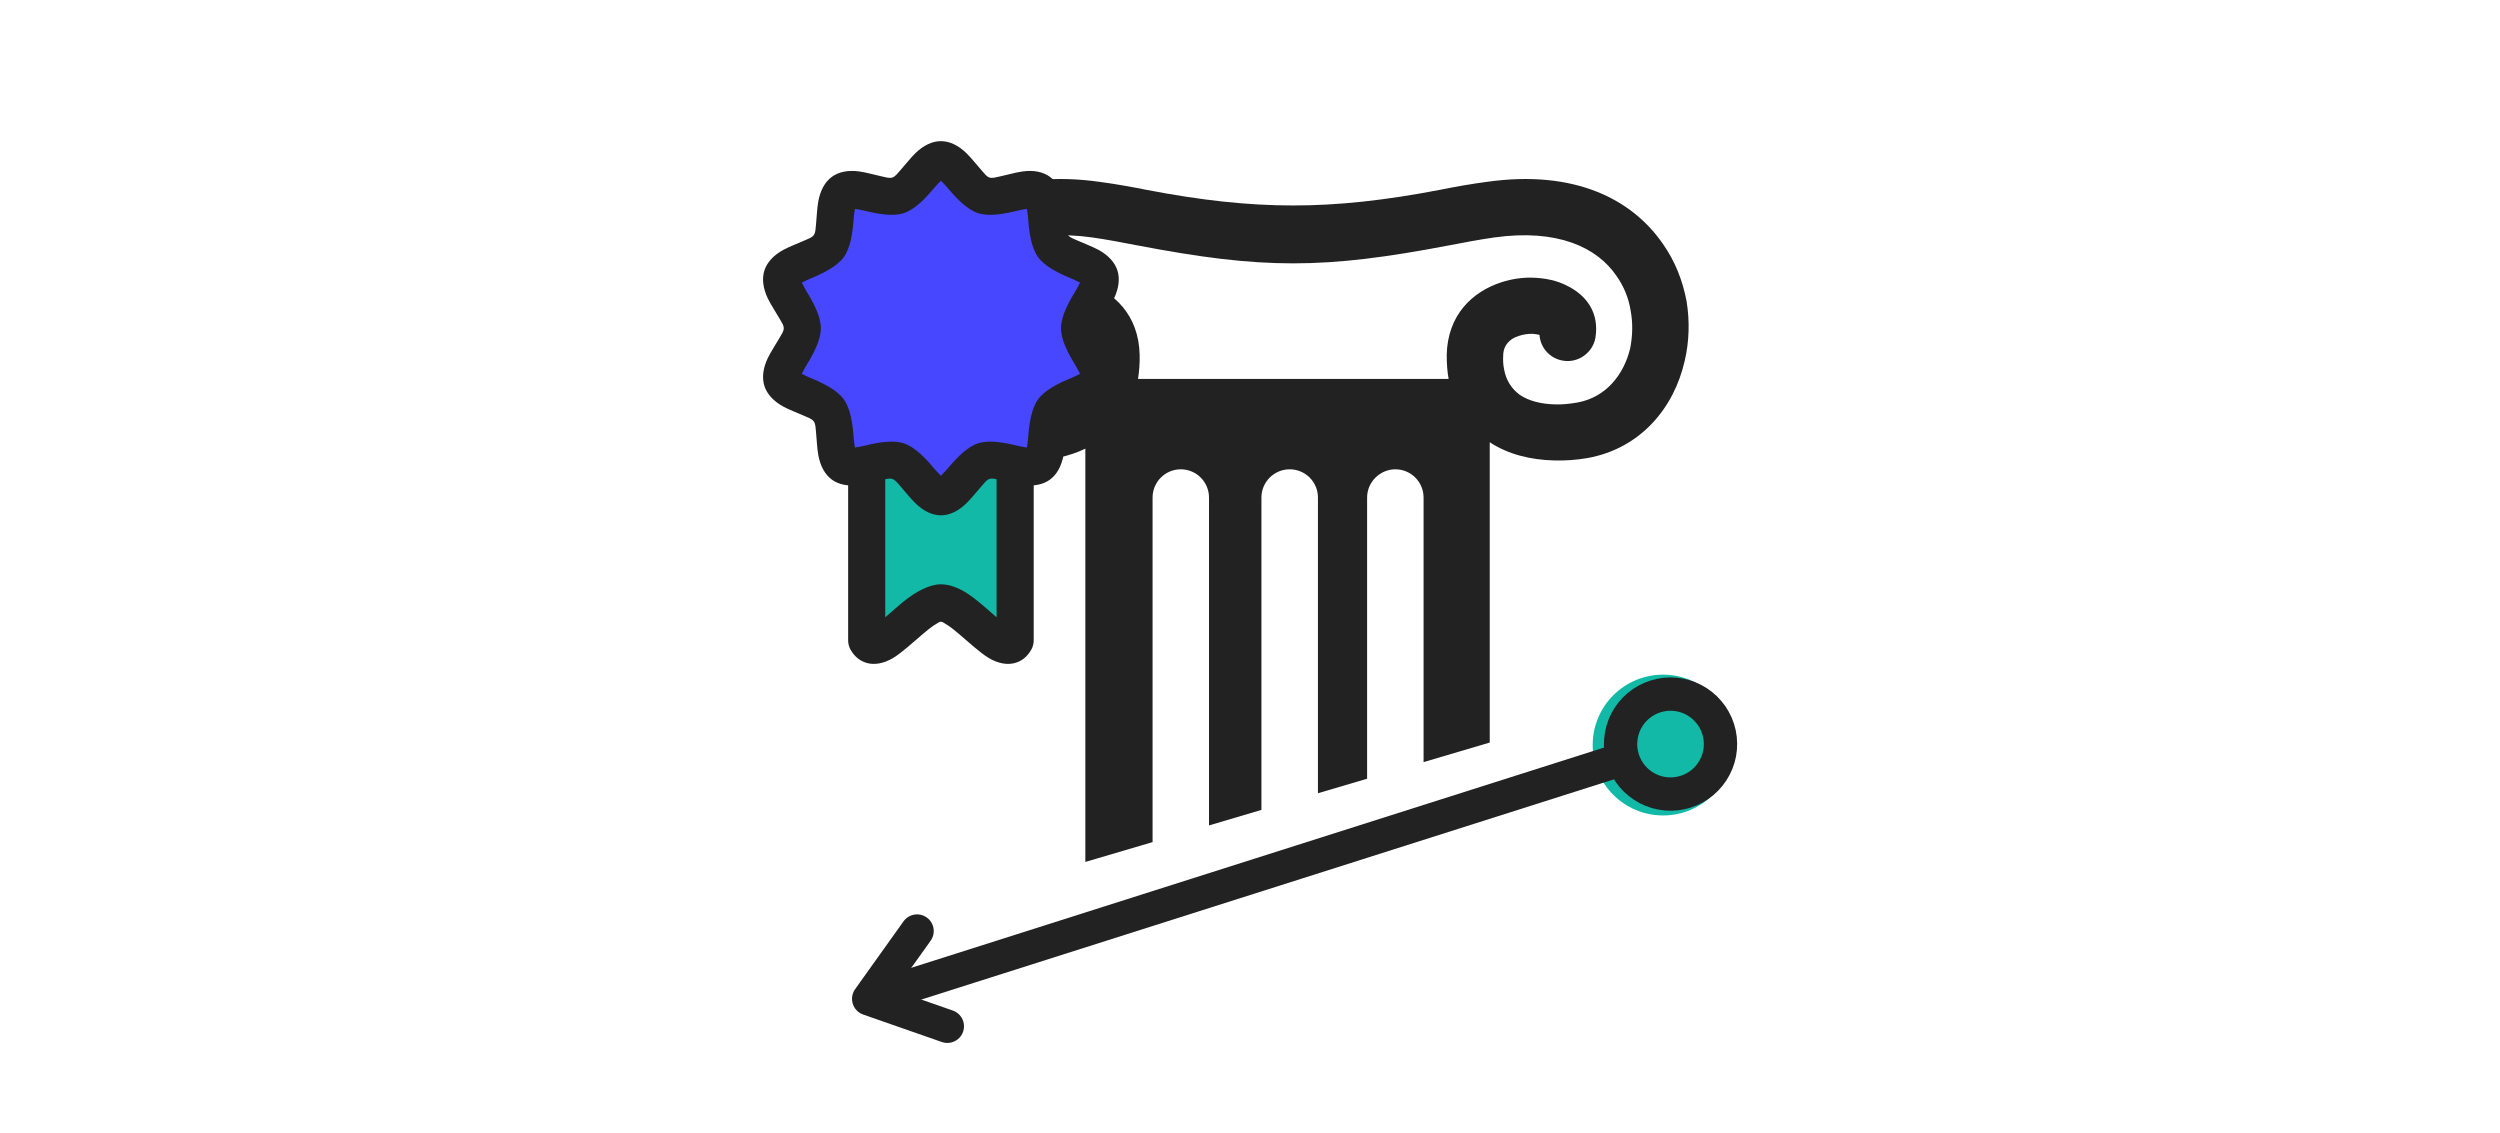 <svg xmlns="http://www.w3.org/2000/svg" xmlns:xlink="http://www.w3.org/1999/xlink" width="300" zoomAndPan="magnify" viewBox="0 0 224.88 102" height="136" preserveAspectRatio="xMidYMid meet" version="1.0"><defs><clipPath id="607a619ba4"><path d="M 143.281 60.719 L 155.953 60.719 L 155.953 73.391 L 143.281 73.391 Z M 143.281 60.719 " clip-rule="nonzero"/></clipPath><clipPath id="0dd35dd919"><path d="M 149.617 60.719 C 146.117 60.719 143.281 63.555 143.281 67.055 C 143.281 70.555 146.117 73.391 149.617 73.391 C 153.117 73.391 155.953 70.555 155.953 67.055 C 155.953 63.555 153.117 60.719 149.617 60.719 " clip-rule="nonzero"/></clipPath><clipPath id="fd20ba6c71"><path d="M 80.73 16.113 L 151.918 16.113 L 151.918 77.574 L 80.73 77.574 Z M 80.73 16.113 " clip-rule="nonzero"/></clipPath><clipPath id="cc84ae84ae"><path d="M 61 51 L 163 51 L 163 101.973 L 61 101.973 Z M 61 51 " clip-rule="nonzero"/></clipPath><clipPath id="d60c5101e8"><path d="M 68.422 12.289 L 100.656 12.289 L 100.656 47 L 68.422 47 Z M 68.422 12.289 " clip-rule="nonzero"/></clipPath></defs><g clip-path="url(#607a619ba4)"><g clip-path="url(#0dd35dd919)"><path fill="#12b9a6" d="M 143.281 60.719 L 155.953 60.719 L 155.953 73.391 L 143.281 73.391 Z M 143.281 60.719 " fill-opacity="1" fill-rule="nonzero"/></g></g><g clip-path="url(#fd20ba6c71)"><path fill="#222222" d="M 134.016 39.801 L 134.016 66.828 L 128.062 68.59 L 128.062 44.777 C 128.062 43.375 126.926 42.238 125.523 42.238 C 124.145 42.238 122.98 43.375 122.98 44.777 L 122.98 70.086 L 118.555 71.391 L 118.555 44.777 C 118.555 43.375 117.418 42.238 116.012 42.238 C 114.609 42.238 113.469 43.375 113.469 44.777 L 113.469 72.891 L 108.75 74.289 L 108.75 44.777 C 108.75 43.375 107.613 42.238 106.211 42.238 C 104.809 42.238 103.672 43.375 103.672 44.777 L 103.672 75.789 L 97.621 77.574 L 97.621 40.379 C 96.168 41.082 94.52 41.418 92.828 41.441 C 91.812 41.469 90.844 41.395 89.875 41.227 C 85.109 40.379 82.059 36.758 81.066 32.48 C 80.68 30.742 80.605 28.906 80.945 27.121 C 81.262 25.309 81.961 23.523 83.051 21.953 C 85.809 17.941 91.012 15.238 98.926 16.371 C 100.379 16.566 101.734 16.809 103.184 17.098 C 112.914 18.957 119.715 18.957 129.469 17.098 C 130.895 16.809 132.273 16.566 133.727 16.371 C 141.664 15.238 146.844 17.941 149.602 21.953 C 150.715 23.523 151.395 25.309 151.734 27.121 C 152.023 28.906 151.973 30.742 151.562 32.48 C 150.594 36.758 147.547 40.379 142.801 41.227 C 141.836 41.395 140.816 41.469 139.852 41.441 C 137.695 41.395 135.664 40.887 134.016 39.801 Z M 102.363 34.102 L 130.316 34.102 C 130.195 33.449 130.145 32.723 130.145 31.949 C 130.219 28.328 132.469 26.25 135.059 25.406 C 136.027 25.09 137.066 24.945 138.035 24.996 C 139.074 25.043 140.066 25.262 140.891 25.672 C 142.754 26.566 143.891 28.16 143.527 30.406 C 143.285 31.758 141.957 32.699 140.602 32.457 C 139.414 32.266 138.566 31.273 138.496 30.141 C 138.301 30.09 138.109 30.066 137.863 30.043 C 137.453 30.043 137.043 30.09 136.633 30.234 C 135.883 30.453 135.227 31.031 135.227 32.023 C 135.203 32.434 135.227 32.82 135.301 33.207 C 135.492 34.293 136.027 35.02 136.703 35.523 C 137.551 36.105 138.688 36.371 139.922 36.395 C 140.527 36.418 141.207 36.348 141.906 36.227 C 144.449 35.766 146.07 33.762 146.652 31.371 C 146.867 30.285 146.918 29.125 146.699 27.965 C 146.527 26.855 146.094 25.77 145.418 24.824 C 143.676 22.266 140.117 20.574 134.43 21.371 C 133.074 21.566 131.793 21.805 130.41 22.074 C 119.039 24.246 113.59 24.246 102.242 22.074 C 100.887 21.805 99.578 21.566 98.25 21.371 C 92.539 20.574 88.98 22.266 87.211 24.824 C 86.559 25.77 86.148 26.855 85.93 27.965 C 85.738 29.125 85.762 30.285 86.027 31.371 C 86.586 33.762 88.207 35.766 90.723 36.227 C 91.449 36.348 92.125 36.418 92.73 36.395 C 93.988 36.371 95.102 36.105 95.926 35.523 C 96.652 35.02 97.16 34.293 97.328 33.207 C 97.402 32.82 97.449 32.434 97.449 32.023 C 97.426 31.031 96.773 30.453 96.023 30.234 C 95.613 30.09 95.199 30.043 94.789 30.043 C 94.57 30.066 94.352 30.09 94.184 30.141 C 94.086 31.273 93.238 32.266 92.078 32.457 C 90.676 32.699 89.367 31.758 89.148 30.406 C 88.762 28.16 89.875 26.566 91.738 25.672 C 92.586 25.262 93.578 25.043 94.617 24.996 C 95.586 24.945 96.629 25.09 97.594 25.406 C 100.184 26.25 102.434 28.328 102.508 31.949 C 102.531 32.723 102.461 33.449 102.363 34.102 " fill-opacity="1" fill-rule="evenodd"/></g><g clip-path="url(#cc84ae84ae)"><path stroke-linecap="butt" transform="matrix(0.714, -0.227, 0.227, 0.714, 76.239, 88.919)" fill="none" stroke-linejoin="miter" d="M 1.999 2.001 L 96.018 1.999 " stroke="#222222" stroke-width="4" stroke-opacity="1" stroke-miterlimit="4"/></g><path stroke-linecap="round" transform="matrix(2.858, -0.908, 0.908, 2.858, 76.693, 90.348)" fill="none" stroke-linejoin="round" d="M 2.5 -1.499 L 0.5 0 L 2.5 1.5 " stroke="#222222" stroke-width="1" stroke-opacity="1" stroke-miterlimit="4"/><path stroke-linecap="butt" transform="matrix(2.858, -0.908, 0.908, 2.858, 156.003, 65.151)" fill="none" stroke-linejoin="miter" d="M -0.5 0 C -0.5 0.098 -0.509 0.197 -0.529 0.293 C -0.549 0.389 -0.577 0.483 -0.614 0.574 C -0.651 0.666 -0.698 0.752 -0.752 0.833 C -0.807 0.915 -0.87 0.991 -0.94 1.061 C -1.009 1.13 -1.085 1.192 -1.167 1.247 C -1.248 1.301 -1.334 1.348 -1.426 1.386 C -1.517 1.424 -1.611 1.452 -1.707 1.472 C -1.803 1.49 -1.902 1.5 -2 1.5 C -2.099 1.5 -2.196 1.49 -2.292 1.472 C -2.39 1.452 -2.483 1.423 -2.574 1.386 C -2.664 1.348 -2.751 1.303 -2.833 1.248 C -2.916 1.193 -2.992 1.13 -3.061 1.061 C -3.13 0.991 -3.192 0.915 -3.247 0.833 C -3.302 0.752 -3.348 0.665 -3.386 0.574 C -3.423 0.483 -3.452 0.39 -3.471 0.293 C -3.49 0.196 -3.5 0.098 -3.5 -0 C -3.499 -0.098 -3.49 -0.195 -3.472 -0.293 C -3.452 -0.39 -3.424 -0.483 -3.385 -0.573 C -3.348 -0.665 -3.301 -0.752 -3.247 -0.833 C -3.192 -0.915 -3.13 -0.991 -3.061 -1.061 C -2.991 -1.13 -2.915 -1.192 -2.834 -1.247 C -2.752 -1.302 -2.665 -1.348 -2.574 -1.386 C -2.482 -1.424 -2.389 -1.452 -2.292 -1.471 C -2.196 -1.49 -2.099 -1.5 -2 -1.5 C -1.902 -1.5 -1.804 -1.49 -1.707 -1.472 C -1.611 -1.452 -1.517 -1.424 -1.425 -1.386 C -1.335 -1.348 -1.248 -1.302 -1.166 -1.248 C -1.085 -1.193 -1.009 -1.131 -0.94 -1.061 C -0.87 -0.991 -0.808 -0.915 -0.753 -0.834 C -0.697 -0.752 -0.653 -0.665 -0.615 -0.574 C -0.576 -0.483 -0.548 -0.39 -0.529 -0.292 C -0.509 -0.196 -0.5 -0.098 -0.5 0 Z M -0.5 0 " stroke="#222222" stroke-width="1" stroke-opacity="1" stroke-miterlimit="4"/><path fill="#12b9a6" d="M 77.941 41.328 L 77.941 57.637 C 79.055 59.602 82.395 54.27 84.621 54.27 C 86.848 54.27 90.188 59.602 91.301 57.637 L 91.301 41.328 Z M 77.941 41.328 " fill-opacity="1" fill-rule="evenodd"/><path fill="#4747ff" d="M 84.621 14.387 C 85.906 14.387 87.004 17.094 88.477 17.578 C 89.949 18.059 92.418 16.52 93.457 17.281 C 94.496 18.043 93.805 20.883 94.715 22.148 C 95.625 23.41 98.52 23.625 98.918 24.859 C 99.312 26.09 97.098 27.98 97.098 29.539 C 97.098 31.102 99.312 32.992 98.918 34.223 C 98.52 35.457 95.625 35.672 94.715 36.934 C 93.805 38.199 94.496 41.039 93.457 41.801 C 92.418 42.562 89.949 41.023 88.477 41.504 C 87.004 41.988 85.906 44.695 84.621 44.695 C 83.34 44.695 82.238 41.988 80.77 41.504 C 79.293 41.023 76.828 42.562 75.789 41.801 C 74.746 41.039 75.441 38.199 74.531 36.934 C 73.621 35.672 70.723 35.457 70.328 34.223 C 69.93 32.992 72.148 31.102 72.148 29.539 C 72.148 27.98 69.93 26.09 70.328 24.859 C 70.723 23.625 73.621 23.41 74.531 22.148 C 75.441 20.883 74.746 18.043 75.789 17.281 C 76.828 16.52 79.293 18.059 80.77 17.578 C 82.238 17.094 83.34 14.387 84.621 14.387 Z M 84.621 14.387 " fill-opacity="1" fill-rule="evenodd"/><g clip-path="url(#d60c5101e8)"><path fill="#222222" d="M 84.621 12.703 C 83.859 12.703 83.074 13.066 82.348 13.766 C 81.891 14.207 81.434 14.805 80.957 15.34 C 80.723 15.602 80.52 15.887 80.25 15.977 C 79.98 16.062 79.652 15.953 79.309 15.879 C 78.613 15.73 77.895 15.516 77.27 15.43 C 76.273 15.293 75.422 15.465 74.805 15.918 C 74.188 16.367 73.766 17.133 73.586 18.129 C 73.473 18.754 73.449 19.508 73.379 20.223 C 73.344 20.574 73.344 20.926 73.18 21.156 C 73.012 21.391 72.68 21.492 72.359 21.637 C 71.707 21.93 71.004 22.184 70.449 22.484 C 69.562 22.965 68.977 23.605 68.738 24.336 C 68.504 25.066 68.605 25.938 69.039 26.852 C 69.316 27.422 69.738 28.047 70.094 28.668 C 70.27 28.973 70.477 29.254 70.477 29.539 C 70.477 29.828 70.27 30.109 70.094 30.414 C 69.738 31.035 69.316 31.66 69.039 32.23 C 68.605 33.145 68.504 34.012 68.738 34.742 C 68.977 35.477 69.562 36.117 70.449 36.598 C 71.004 36.898 71.707 37.152 72.359 37.445 C 72.68 37.59 73.012 37.691 73.18 37.926 C 73.344 38.156 73.344 38.504 73.379 38.859 C 73.449 39.57 73.473 40.324 73.586 40.953 C 73.766 41.949 74.188 42.711 74.805 43.164 C 75.422 43.617 76.273 43.785 77.27 43.648 C 77.895 43.562 78.613 43.352 79.309 43.203 C 79.652 43.129 79.98 43.016 80.25 43.105 C 80.52 43.195 80.723 43.477 80.957 43.742 C 81.434 44.277 81.891 44.875 82.348 45.312 C 83.074 46.016 83.859 46.379 84.621 46.379 C 85.387 46.379 86.172 46.016 86.898 45.312 C 87.355 44.875 87.812 44.277 88.289 43.742 C 88.523 43.477 88.723 43.195 88.992 43.105 C 89.262 43.016 89.594 43.129 89.934 43.203 C 90.633 43.352 91.352 43.562 91.977 43.648 C 92.973 43.785 93.82 43.617 94.438 43.164 C 95.055 42.711 95.48 41.949 95.66 40.953 C 95.773 40.324 95.793 39.57 95.867 38.859 C 95.902 38.504 95.902 38.156 96.066 37.926 C 96.234 37.691 96.562 37.59 96.887 37.445 C 97.539 37.152 98.242 36.898 98.797 36.598 C 99.684 36.117 100.27 35.477 100.508 34.742 C 100.742 34.012 100.641 33.145 100.203 32.23 C 99.93 31.66 99.508 31.035 99.152 30.414 C 98.977 30.109 98.77 29.828 98.77 29.539 C 98.77 29.254 98.977 28.973 99.152 28.668 C 99.508 28.047 99.93 27.422 100.203 26.852 C 100.641 25.938 100.742 25.066 100.508 24.336 C 100.27 23.605 99.684 22.965 98.797 22.484 C 98.242 22.184 97.539 21.93 96.887 21.637 C 96.562 21.492 96.234 21.391 96.066 21.156 C 95.902 20.926 95.902 20.574 95.867 20.223 C 95.793 19.508 95.773 18.754 95.66 18.129 C 95.48 17.133 95.055 16.367 94.438 15.918 C 93.82 15.465 92.973 15.293 91.977 15.43 C 91.352 15.516 90.633 15.73 89.934 15.879 C 89.594 15.953 89.262 16.062 88.992 15.977 C 88.723 15.887 88.523 15.602 88.289 15.34 C 87.812 14.805 87.355 14.207 86.898 13.766 C 86.172 13.066 85.387 12.703 84.621 12.703 Z M 84.621 16.266 C 84.441 16.449 84.203 16.695 84.039 16.887 C 83.211 17.879 82.27 18.855 81.285 19.18 C 80.297 19.504 78.965 19.266 77.719 18.957 C 77.473 18.898 77.137 18.84 76.883 18.801 C 76.844 19.055 76.793 19.398 76.773 19.648 C 76.68 20.941 76.492 22.289 75.883 23.137 C 75.27 23.984 74.059 24.582 72.867 25.074 C 72.637 25.168 72.328 25.32 72.102 25.438 C 72.219 25.668 72.375 25.973 72.508 26.191 C 73.184 27.289 73.816 28.492 73.816 29.539 C 73.816 30.59 73.184 31.789 72.508 32.891 C 72.375 33.105 72.219 33.414 72.102 33.645 C 72.328 33.762 72.637 33.914 72.867 34.008 C 74.059 34.5 75.27 35.098 75.883 35.945 C 76.492 36.793 76.68 38.141 76.773 39.434 C 76.793 39.684 76.844 40.023 76.883 40.277 C 77.137 40.238 77.473 40.18 77.719 40.121 C 78.965 39.812 80.297 39.578 81.285 39.902 C 82.27 40.227 83.211 41.203 84.039 42.195 C 84.203 42.387 84.441 42.633 84.621 42.816 C 84.801 42.633 85.043 42.387 85.207 42.195 C 86.035 41.203 86.973 40.227 87.961 39.902 C 88.949 39.578 90.277 39.812 91.527 40.121 C 91.77 40.18 92.109 40.238 92.359 40.277 C 92.402 40.023 92.449 39.684 92.469 39.434 C 92.562 38.141 92.754 36.793 93.363 35.945 C 93.977 35.098 95.188 34.5 96.375 34.008 C 96.609 33.914 96.914 33.762 97.145 33.645 C 97.027 33.414 96.867 33.105 96.738 32.891 C 96.062 31.789 95.43 30.59 95.43 29.539 C 95.43 28.492 96.062 27.289 96.738 26.191 C 96.867 25.973 97.027 25.668 97.145 25.438 C 96.914 25.32 96.609 25.168 96.375 25.074 C 95.188 24.582 93.977 23.984 93.363 23.137 C 92.754 22.289 92.562 20.941 92.469 19.648 C 92.449 19.398 92.402 19.055 92.359 18.801 C 92.109 18.84 91.77 18.898 91.527 18.957 C 90.277 19.266 88.949 19.504 87.961 19.18 C 86.973 18.855 86.035 17.879 85.207 16.887 C 85.043 16.695 84.801 16.449 84.621 16.266 Z M 84.621 16.266 " fill-opacity="1" fill-rule="evenodd"/></g><path fill="#222222" d="M 89.633 55.551 L 89.633 43.012 C 89.633 42.082 90.379 41.328 91.301 41.328 C 92.223 41.328 92.973 42.082 92.973 43.012 L 92.973 57.637 C 92.973 57.93 92.898 58.219 92.754 58.473 C 92.344 59.191 91.797 59.543 91.211 59.688 C 90.578 59.84 89.789 59.727 88.941 59.227 C 88.129 58.742 87.141 57.809 86.156 56.98 C 85.777 56.66 85.402 56.359 85.031 56.145 C 84.883 56.059 84.758 55.953 84.621 55.953 C 84.488 55.953 84.363 56.059 84.211 56.145 C 83.844 56.359 83.465 56.66 83.09 56.98 C 82.105 57.809 81.117 58.742 80.305 59.227 C 79.457 59.727 78.664 59.84 78.035 59.688 C 77.449 59.543 76.898 59.191 76.492 58.473 C 76.348 58.219 76.273 57.93 76.273 57.637 L 76.273 43.012 C 76.273 42.082 77.02 41.328 77.941 41.328 C 78.863 41.328 79.613 42.082 79.613 43.012 L 79.613 55.555 C 80.125 55.117 80.664 54.621 81.203 54.184 C 82.379 53.223 83.613 52.586 84.621 52.586 C 85.336 52.586 86.148 52.863 86.961 53.387 C 87.785 53.914 88.656 54.707 89.469 55.414 Z M 89.633 55.551 " fill-opacity="1" fill-rule="evenodd"/></svg>